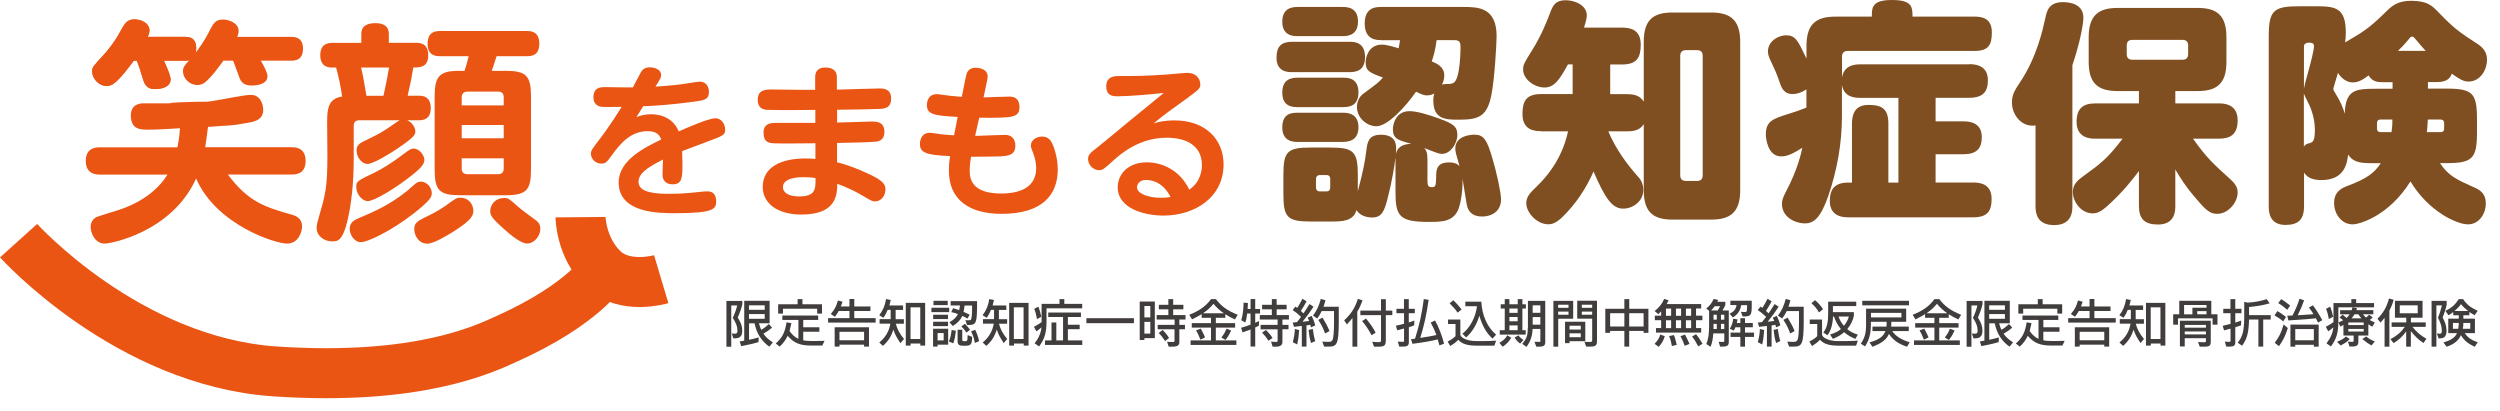 <?xml version="1.0" encoding="UTF-8"?>
<svg id="_レイヤー_1" data-name="レイヤー 1" xmlns="http://www.w3.org/2000/svg" viewBox="0 0 316 52">
  <defs>
    <style>
      .cls-1, .cls-2 {
        fill: none;
      }

      .cls-3 {
        fill: #413d3c;
      }

      .cls-2 {
        stroke: #ea5514;
        stroke-miterlimit: 10;
        stroke-width: 6.32px;
      }

      .cls-4 {
        fill: #ea5514;
      }

      .cls-5 {
        fill: #804f21;
      }
    </style>
  </defs>
  <g>
    <path class="cls-4" d="M80.41,14.82c.38-.15.97-.38,1.91-.38.48,0,2.61.06,3.47,2.17.99-.44,3.78-1.66,4.63-1.66s1.24.84,1.24,1.43c0,.67-.15.74-2.35,1.56-.86.32-2.23.84-3.09,1.16.02.36.04,1.09.04,1.47,0,1.87,0,2.73-1.26,2.73-.17,0-1.26,0-1.26-1.28,0-.3.06-1.6.06-1.85-2.18,1.09-3.09,1.83-3.09,2.84,0,1.41,2.4,1.49,3.91,1.49s2.4-.09,4.1-.27c.34-.04.53-.04.71-.04,1.03,0,1.09.9,1.09,1.22,0,.95-.12,1.54-5.13,1.54-2.13,0-7.19,0-7.19-3.89,0-2.82,3.3-4.42,5.38-5.43-.19-.48-.48-1.05-1.72-1.05-2.14,0-3.45,1.56-4.52,3.03-.61.84-.76,1.07-1.35,1.07-.75,0-1.3-.63-1.3-1.24,0-.42.13-.57,1.2-1.98.21-.27,1.2-1.56,2.69-3.95-1.98.02-2.19.02-2.48,0-.21-.02-1.09-.12-1.09-1.22,0-1.26.95-1.28,1.49-1.28s2.99.06,3.49.04c.17-.29.84-1.6.99-1.87.17-.29.42-.67,1.16-.67s1.43.36,1.43.97c0,.29-.06.42-.72,1.47.65-.04,1.92-.13,3.22-.29.38-.04,2.06-.34,2.4-.34.84,0,1.14.74,1.14,1.28,0,1.01-.61,1.09-2.1,1.28-2.52.34-4.82.51-6.21.55-.38.61-.5.8-.88,1.41"/>
    <path class="cls-4" d="M105.77,15.49c.71,0,3.83-.13,4.46-.13.48,0,1.56,0,1.56,1.3,0,1.18-.88,1.24-1.24,1.26-.17.02-1.28.09-4.75.15v2.44c1.85.44,4.19,1.51,5.03,2,.99.59,1.09,1.03,1.09,1.43,0,.8-.55,1.52-1.3,1.52-.34,0-.46-.06-1.64-.76-.86-.51-1.98-1.05-3.15-1.47-.02,1.34-.06,3.89-4.54,3.89-3.12,0-4.88-1.49-4.88-3.49,0-2.61,2.48-3.6,5.38-3.6.63,0,.97.02,1.28.06v-1.98c-1.43.02-4.73.04-5.36,0-.42-.04-1.2-.08-1.2-1.32s.95-1.26,1.75-1.26h4.8v-1.64c-1.68.02-4.29.04-5.87,0-.44,0-1.41-.02-1.41-1.28s.97-1.3,1.79-1.3c.55,0,3.01.04,3.49.04h1.98v-1.58c0-1.22.97-1.24,1.33-1.24.44,0,1.41.13,1.41,1.22v1.58c.86-.02,4.67-.15,5.45-.15.36,0,1.41,0,1.41,1.26s-.86,1.3-1.55,1.33c-1.24.04-3.87.1-5.28.1v1.62ZM101.63,22.39c-.42,0-2.67,0-2.67,1.26,0,.69.71,1.18,2.02,1.18,2.12,0,2.12-.93,2.1-2.33-.31-.04-.76-.1-1.45-.1"/>
    <path class="cls-4" d="M123.3,17.18c.59-.02,3.2-.13,3.72-.13,1.18,0,1.32.95,1.32,1.33.02,1.26-.93,1.32-1.96,1.39-.9.04-3.49.04-3.64.04-.17.95-.17,1.58-.17,1.77,0,1.16.38,2.88,4,2.88,1.24,0,4.4-.19,4.4-3.2,0-.91-.27-1.62-.4-1.96-.23-.63-.27-.69-.27-.9,0-.76.82-1.14,1.41-1.14.84,0,1.11.54,1.26.82.15.29.73,1.64.73,3.36,0,3.09-1.85,5.59-7.09,5.59-4.14,0-6.67-1.81-6.67-5.45,0-.42.02-1.05.15-1.85-3.2-.13-3.81-.49-3.81-1.56,0-.09,0-1.39,1.26-1.39.21,0,1.2.17,1.41.19.76.08,1.24.11,1.64.13l.46-2.32c-3.07-.17-3.89-.33-3.89-1.51,0-.13,0-1.37,1.26-1.37.25,0,1.32.17,1.53.19.8.09,1.14.1,1.62.15l.5-2.48c.08-.44.25-1.2,1.24-1.2.1,0,1.53,0,1.53,1.12,0,.02-.02.23-.06.46l-.46,2.17c.53-.02,2.82-.1,3.3-.1,1.11,0,1.24.86,1.24,1.28,0,1.37-.72,1.43-5.09,1.39l-.51,2.29Z"/>
    <path class="cls-4" d="M141.3,12.17c-.55,0-1.47,0-1.47-1.26s1.05-1.3,1.6-1.3c2.29,0,3.18,0,6.02-.19.42-.02,2.21-.21,2.57-.21,1.6,0,1.7,1.24,1.7,1.47,0,.52-.21.67-2.06,2.02-1.31.93-2.61,1.87-3.85,2.9.55-.17,1.35-.38,2.65-.38,3.95,0,6.2,2.44,6.2,5.55,0,4.21-3.68,6.48-7.59,6.48-2.36,0-5.79-.86-5.79-3.58,0-1.54,1.18-3.15,3.7-3.15,1.77,0,4.12.88,5.34,3.45,1.53-1.01,1.6-2.67,1.6-3.07,0-3.49-3.77-3.49-4.46-3.49-1.81,0-4.1.55-6.52,2.69-1.49,1.35-1.56,1.41-2.02,1.41-.76,0-1.39-.69-1.39-1.41,0-.57.36-.84,1.18-1.47.53-.4,2.76-2.27,3.22-2.65,1.47-1.2,1.85-1.51,5.17-4.23-1.55.17-4.33.42-5.8.42M144.83,22.75c-.78,0-1.11.5-1.11.93,0,.78,1.41,1.32,3.01,1.32.59,0,.97-.06,1.22-.1-1.07-2.15-2.76-2.15-3.11-2.15"/>
    <path class="cls-2" d="M2.35,30.42s13.77,15.29,32.44,16.53c18.24,1.22,26.56-2.9,29.32-4.15,9.56-4.3,12.17-8.5,12.17-8.5"/>
    <path class="cls-4" d="M28.24,7.66c-.36.51-1.4,1.99-2.36,2.78-.22.17-.56.31-.95.31-.95,0-1.8-.84-1.8-1.71,0-.54.14-.7.79-1.43-.25.06-.31.06-.59.06h-2.61c.62,1.38.84,2.02.84,2.38,0,1.01-1.32,1.21-1.91,1.21-.73,0-1.26-.2-1.54-1.15-.47-1.54-.53-1.71-.81-2.44h-.39c-.34.45-1.68,2.33-2.64,2.97-.23.14-.56.23-.82.23-.81,0-1.79-.79-1.79-1.88,0-.5.14-.62,1.32-1.91.65-.67,1.6-1.91,2.13-2.92.64-1.15.92-1.71,1.85-1.71.98,0,1.94.51,1.94,1.4,0,.28-.09.53-.23.81h4.66c.59,0,1.71.06,1.43,1.96.28-.34,1.12-1.54,1.52-2.33.7-1.4.93-1.82,1.94-1.82.67,0,1.94.42,1.94,1.43,0,.36-.11.62-.17.76h6.79c.42,0,1.52,0,1.52,1.49s-1.04,1.52-1.52,1.52h-3.81c.11.17.84,1.43.84,1.96,0,1.18-1.77,1.18-1.96,1.18-.7,0-1.23-.17-1.54-.87-.14-.34-.7-1.96-.84-2.27h-1.21Z"/>
    <path class="cls-4" d="M23.92,7.61c-.25.06-.31.06-.59.06h-2.61c.62,1.37.84,2.02.84,2.38,0,1.01-1.32,1.21-1.91,1.21-.73,0-1.26-.2-1.54-1.15-.48-1.54-.53-1.71-.81-2.44h-.39c-.34.45-1.68,2.33-2.64,2.98-.23.14-.56.22-.82.22-.81,0-1.8-.79-1.8-1.88,0-.5.14-.62,1.32-1.91.65-.67,1.6-1.91,2.13-2.92.65-1.15.93-1.71,1.85-1.71.98,0,1.94.51,1.94,1.4,0,.28-.09.53-.23.81h4.66c.59,0,1.71.06,1.43,1.97.28-.34-1.49,1.71-.84.98"/>
    <path class="cls-4" d="M22.43,18.6c.2-.95.26-1.68.32-2.39-.32,0-2.37.18-3.94.18-1.06,0-2.27,0-2.27-1.8,0-1.5,1.27-1.53,1.65-1.53h2.95c1.27,0-.66-.03,1.49-.12,3.93-.18,2.94.03,4.27-.18.68-.09,4.01-.77,4.78-.77,1.27,0,1.59,1.24,1.59,1.89,0,1.15-.91,1.45-1.65,1.59-2.8.53-2.5.33-5.33.57-.15,1.27-.27,1.98-.35,2.57h10.89c.44,0,1.8,0,1.8,1.74s-1.39,1.71-1.8,1.71h-8.03c2.63,3.51,4.75,4.13,8.17,5.1.71.21,1.21.65,1.21,1.45,0,.62-.41,2.18-1.89,2.18-1.56,0-9-2.42-11.5-8.23-3.1,6.84-10.86,8.23-11.53,8.23-1.33,0-1.8-1.44-1.8-2.09,0-.53.21-.94.68-1.24.15-.09,2.39-.77,2.74-.88.56-.18,4.31-1.3,6.29-4.51h-8.5c-.44,0-1.83,0-1.83-1.74s1.42-1.71,1.83-1.71h9.76Z"/>
    <path class="cls-4" d="M45.67,5.41v-1.09c0-1.24,1-1.39,1.86-1.39s1.62.32,1.62,1.39v1.09h3.42c.47,0,1.56.03,1.56,1.56s-1,1.56-1.89,1.56c-.18,1.15-.35,2.01-.71,3.57h1.5c1.06,0,1.42.68,1.42,1.57,0,1.53-1.12,1.53-1.56,1.53h-1.42c.68.29,1.03.97,1.03,1.42,0,.41-.18.74-2.12,2.06-.82.59-3.19,2.04-3.92,2.04s-1.39-.83-1.39-1.71c0-.33.06-.74.85-1.12,1.45-.71,1.89-.91,2.83-1.51.27-.15,1.47-1.03,1.77-1.18h-5.1c-.5,0-.71.27-.71.71v4.16c0,3.39-.36,5.63-.53,6.58-.71,3.86-1.45,3.86-2.21,3.86-.95,0-1.95-.65-1.95-1.71,0-.35.09-.71.3-1.42.77-2.65,1.09-3.69,1.06-7.99l-.03-3.98c0-1.68.15-2.95,1.89-3.21-.12-.97-.44-2.57-.76-3.66h-.44c-.41,0-1.56,0-1.56-1.56s1.15-1.56,1.59-1.56h3.6ZM54.58,24.41c0,.5-.21.92-2.21,2.51-3.1,2.42-5.99,3.69-6.73,3.69-.88,0-1.44-.94-1.44-1.71,0-.83.71-1.15,1.09-1.3,2.18-.94,3.89-1.65,6.22-3.51.18-.15.92-.83,1.09-.95.09-.06.3-.18.56-.18.91,0,1.42.86,1.42,1.45M53.64,20.25c0,.65-.91,1.36-1.56,1.89-1.95,1.56-4.75,3.28-5.6,3.28-.68,0-1.45-.86-1.45-1.77,0-.74.15-.8,2.36-1.86.71-.33,2.12-1.18,3.39-2.15,1.09-.8,1.15-.86,1.48-.86.77,0,1.39.86,1.39,1.47M45.64,8.54c.3,1.27.32,1.51.68,3.57h2.15c.32-1.44.47-2.24.71-3.57h-3.54ZM59.83,26.62c0,.59-.15,1.15-2.51,2.65-.86.53-2.51,1.53-3.31,1.53-1.12,0-1.65-1.09-1.65-1.83,0-.85.44-1.06,1.98-1.8.91-.44,1.74-1,1.92-1.12,1.3-.94,1.44-1.06,1.92-1.06,1.18,0,1.65,1,1.65,1.62M63.84,8.95c2.68,0,3.28.59,3.28,3.3v9.12c0,2.69-.56,3.31-3.3,3.31h-5.58c-2.72,0-3.3-.59-3.3-3.31v-9.14c0-2.39.47-3.27,2.92-3.27h.85c.21-.59.38-1.27.53-1.86h-3.6c-.47,0-1.59,0-1.59-1.56s1.03-1.62,1.59-1.62h10.94c.44,0,1.59,0,1.59,1.59s-1.09,1.59-1.59,1.59h-3.81c-.41,1.3-.47,1.44-.62,1.86h1.68ZM58.36,13.32h5.31v-1c0-.47-.21-.74-.71-.74h-3.86c-.5,0-.74.27-.74.74v1ZM63.67,15.8h-5.31v1.68h5.31v-1.68ZM58.36,20.01v1.3c0,.44.21.71.74.71h3.86c.47,0,.71-.27.71-.71v-1.3h-5.31ZM65.44,26.09c.5.44,1.06.85,2.12,1.62.36.27.74.53.74,1.21,0,.88-.74,1.86-1.68,1.86-.8,0-2.12-1.12-2.95-1.86-1.48-1.33-1.71-1.68-1.71-2.24,0-.62.47-1.65,1.8-1.65.47,0,.53.03,1.68,1.06"/>
    <path class="cls-5" d="M163.33,9.12c-.5,0-1.98,0-1.98-1.83,0-1.44.62-2.01,1.98-2.01h7.23c.56,0,1.98,0,1.98,1.92,0,1.74-1.12,1.92-1.98,1.92h-7.23ZM164.06,4.57c-.53,0-1.98,0-1.98-1.83,0-1.71,1.21-1.86,1.98-1.86h5.61c.53,0,1.98,0,1.98,1.83,0,1.71-1.21,1.86-1.98,1.86h-5.61ZM164.06,13.54c-.59,0-1.98,0-1.98-1.83,0-1.71,1.12-1.89,1.98-1.89h5.7c.56,0,1.95,0,1.95,1.86,0,1.68-1.12,1.86-1.95,1.86h-5.7ZM164.06,17.94c-.5,0-1.98,0-1.98-1.83s1.24-1.86,1.98-1.86h5.7c.5,0,1.95.03,1.95,1.83s-1.42,1.86-2.06,1.86h-5.58ZM180.44,22.81c0,.53,0,.85.53.85s.53-.23.56-1.3c0-.83.03-1.83,1.62-1.83.86,0,1.15.29,1.33.47-.44-1.53-.53-1.83-.53-2.24,0-1.68,2.16-1.74,2.42-1.74,1.18,0,1.59.68,2.24,2.89.56,1.86,1.12,4.42,1.12,5.31,0,1.5-1.21,2.15-2.36,2.15-1.09,0-1.77-.44-1.98-1.53-.09-.5-.44-2.8-.53-3.28.06,1.18-.15,2.83-.47,3.75-.62,1.74-2.13,1.74-3.81,1.74-3.78,0-4.19-.77-4.19-3.89v-4.28c-.09.88-.44,3.07-.97,5.1-.44,1.77-.77,2.51-2.01,2.51-.68,0-1.56-.26-1.95-.94-.41,1.45-1.86,1.45-3.31,1.45h-2.48c-2.98,0-3.45-.53-3.45-3.51v-2.36c0-2.98.47-3.48,3.48-3.48h2.42c2.98,0,3.51.5,3.51,3.48v2.04c.71-2.66.94-3.98,1.09-5.25.12-.88.24-1.89,1.8-1.89,1.92,0,1.95,1.24,1.95,1.74,0,.26-.03.38-.03.68.15-.71.68-1.24,1.95-1.27-1.71-.47-2.33-.65-2.33-1.86,0-.41.24-2.27,2.1-2.27.86,0,2.24.38,3.84.97,1.68.62,2.21.98,2.21,2.01,0,1.15-.91,2.42-1.92,2.42-.38,0-.53-.06-2.27-.74.24.26.41.53.41,1.45v2.66ZM168.14,22.6c0-.27-.15-.47-.44-.47h-.89c-.29,0-.47.21-.47.47v1.12c0,.27.18.47.47.47h.89c.29,0,.44-.18.44-.47v-1.12ZM174.6,5.07c-.59,0-2.1,0-2.1-2.1s1.48-2.09,2.1-2.09h10.38c1.86,0,4.19.06,4.19,3.69,0,.88-.24,5.28-.65,7.4-.53,2.66-1.48,3.16-4.07,3.16-1.65,0-3.28,0-3.28-2.42,0-.44.06-.68.12-.89-.18.09-.44.24-.94.24-.38,0-.71-.15-1.36-.47-1.36,1.95-3.6,4.37-5.02,4.37-1.09,0-2.45-.95-2.45-2.45,0-.83.44-1.39.74-1.62,1.86-1.36,2.07-1.53,2.54-2.09-1.71-.62-2.18-.83-2.18-1.95,0-.59.35-2.21,2.06-2.21.65,0,1.95.41,2.1.47.09-.38.12-.62.18-1.03h-2.36ZM181.59,5.07c-.15,1.21-.42,2.15-.62,2.69.65.26,1.59.68,1.59,1.8,0,.53-.21.97-.3,1.15.12-.06.27-.09.5-.09.47,0,.71,0,.97-.15.88-.47.88-4.43.88-4.6,0-.8-.41-.8-1-.8h-2.04Z"/>
    <path class="cls-5" d="M194.8,16.58c-.94,0-2.36-.17-2.36-2.18,0-1.68.53-2.51,2.36-2.51h3.98v-3.75h-.59c-1.09,1.98-1.74,2.92-2.98,2.92s-2.69-1.03-2.69-2.27c0-.62.12-.8,1.18-2.51,1.15-1.86,1.8-3.51,2.21-4.6.38-1.03.71-1.65,1.98-1.65s2.68.68,2.68,1.92c0,.12-.03.59-.35,1.54h4.81c.98,0,2.36.21,2.36,2.15,0,1.68-.53,2.51-2.36,2.51h-1.5v3.75h2.12c1.03,0,1.68.24,2.12.95v-7.58c0-2.89,1.33-3.69,3.66-3.69h4.84c2.33,0,3.69.83,3.69,3.69v18.8c0,2.86-1.36,3.69-3.69,3.69h-4.84c-2.33,0-3.66-.82-3.66-3.69v-8.38c-.53.86-1.47.91-2.12.91h-2.36c.94,2.27,2.45,4.25,3.6,5.55.44.47.82.94.82,1.89,0,1.39-1.3,2.33-2.54,2.33-1.39,0-2.27-1.27-3.75-4.69-.94,2.15-2.24,4.1-3.9,5.72-.88.86-1.42.95-1.8.95-1.5,0-2.8-1.51-2.8-2.66,0-.86.56-1.39,1.3-2.1,2.8-2.71,3.63-5.4,3.98-6.99h-3.42ZM215.22,7.05c0-.47-.23-.71-.71-.71h-1.42c-.44,0-.71.24-.71.71v15.11c0,.47.26.71.71.71h1.42c.47,0,.71-.24.71-.71V7.05Z"/>
    <path class="cls-5" d="M248.91,8.11c.53,0,2.36.03,2.36,2.01,0,1.42-.56,2.24-2.36,2.24h-4.25v2.98h3.48c.53,0,2.36,0,2.36,1.98,0,1.45-.65,2.18-2.36,2.18h-3.48v3.57h4.75c.83,0,2.33.15,2.33,2.07,0,1.48-.47,2.33-2.33,2.33h-15.76c-.53,0-2.36,0-2.36-2.06,0-1.51.62-2.33,2.33-2.33h.47v-7.46c0-1.12.33-2.36,2.09-2.36,1.62,0,2.51.44,2.51,2.36v7.46h1.27v-10.71h-4.81c-.74,0-2.06-.09-2.33-1.62v4.01c0,3.39-.62,6.76-1.71,9.97-1,2.89-1.89,3.51-2.98,3.51-1.18,0-2.89-.77-2.89-2.45,0-.53.15-.86.5-1.56,1.51-2.86,1.92-4.84,2.07-5.55-1,.62-1.8,1.09-2.66,1.09-1.77,0-1.95-2.39-1.95-2.8,0-1.68.98-1.98,2.86-2.57.77-.23,1.68-.56,2.27-.8v-2.3c-.68.44-1.24.59-1.74.59-1.15,0-1.42-.85-1.65-1.5-.33-.97-.59-1.59-1-2.42-.44-.89-.47-1.18-.47-1.48,0-1.3,1.33-2.03,2.3-2.03,1.18,0,1.5.68,2.57,2.95v-1.62c0-2.86,1.33-3.69,3.66-3.69h4.6c0-1.12,0-2.1,2.51-2.1s2.63.77,2.63,2.1h7.82c.85,0,2.21.12,2.21,1.98,0,1.59-.41,2.36-2.21,2.36h-16.02c-.47,0-.71.27-.71.71v2.63c.27-1.51,1.51-1.65,2.33-1.65h13.75Z"/>
    <path class="cls-5" d="M261.95,26.06c0,.56,0,2.39-2.3,2.39-2.16,0-2.36-1.47-2.36-2.39v-10.21c-1.65.29-2.98-1.24-2.98-2.89,0-1,.35-1.56,1.03-2.57,2.12-3.19,2.86-6.61,3.19-8.11.21-1,.5-2.01,2.24-2.01.94,0,2.57.27,2.57,1.98,0,.68-.38,3.01-1.39,5.99v17.82ZM264.84,17.53c-.5,0-2.36,0-2.36-2.13,0-1.68.8-2.33,2.36-2.33h5.52v-1.56h-2.66c-2.33,0-3.69-.8-3.69-3.66v-3.16c0-2.86,1.36-3.69,3.69-3.69h10.06c2.33,0,3.66.82,3.66,3.69v3.16c0,2.86-1.36,3.66-3.66,3.66h-2.8v1.56h5.49c.53,0,2.39,0,2.39,2.13,0,1.77-.89,2.33-2.39,2.33h-3.25c1.68,2.39,2.63,3.25,4.72,5.13.83.74.92,1.27.92,1.65,0,1.33-1.24,2.72-2.57,2.72-.92,0-1.42-.44-2.6-1.83-1.36-1.53-2.27-3.01-2.71-3.78v4.6c0,.56,0,2.36-2.18,2.36-1.71,0-2.42-.71-2.42-2.36v-4.4c-.68.89-1.92,2.57-4.07,4.49-.74.65-1.24.86-1.77.86-1.42,0-2.51-1.39-2.51-2.71,0-.98.59-1.48,1.5-2.13,1.89-1.36,2.92-2.12,4.78-4.6h-3.45ZM276.58,5.75c0-.47-.23-.71-.71-.71h-6.34c-.47,0-.71.24-.71.71v1.09c0,.47.24.71.71.71h6.34c.47,0,.71-.24.71-.71v-1.09Z"/>
    <path class="cls-5" d="M308.42,20.63c1.09,1.62,2.09,2.06,4.34,3.07.89.38,1.45.91,1.45,2.03,0,1.21-.8,2.63-2.27,2.63-1.33,0-4.93-1.56-7.26-5.43-2.74,4.4-6.49,5.43-7.29,5.43-1.48,0-2.36-1.39-2.36-2.68,0-1.53,1.03-1.92,1.71-2.19,2.6-.97,3.42-1.71,4.19-2.86h-.71c-1.65,0-2.68,0-3.42-1.09-.12,1-.38,3.22-3.36,3.22-.94,0-1.74-.21-2.21-.94v4.25c0,1.71-.74,2.36-2.36,2.36-2.1,0-2.1-1.8-2.1-2.36V4.63c0-3.33.59-3.84,3.9-3.84h1.98c2.48,0,3.86.12,3.86,3.33,0,.62-.06,1.06-.09,1.24,2.21-1.3,2.92-1.68,5.07-3.78.8-.8,1.51-1.48,3.3-1.48,2.07,0,2.71.71,3.37,1.39,2.07,2.15,2.66,2.54,5.05,4.1.86.56,1.15,1.24,1.15,1.98,0,1.18-.8,2.74-2.36,2.74-.68,0-1.21-.38-2.1-1-.32,1.06-1.45,1.06-1.86,1.06h-1.15v.83h2.33c3.31,0,3.87.56,3.87,3.84v1.71c0,3.31-.59,3.87-3.87,3.87h-.79ZM291.21,11.24c.06-.21.12-.59.15-.71.24-.91.68-2.42.89-3.36.3-1.33.35-1.65-.06-1.74-.06-.03-.97-.18-.97.45v5.37ZM291.21,18.53c.21-.3.33-.33.83-.47.38-.12.56-.44.56-1.65,0-1.42-.5-2.72-.65-3.01-.09-.23-.65-1.3-.74-1.56v6.7ZM302.43,10.39h-1.24c-.8,0-1.36-.12-1.8-.86-.62.47-1.24.89-2.01.89s-1.48-.56-1.86-1.21c-.21.68-.59,1.95-.59,2.01,0,.18.09.3.27.59.71,1.12,1,1.95,1.18,2.57.06-3.04,1.41-3.16,3.83-3.16h2.21v-.83ZM300.89,15.11c-.3,0-.44.17-.44.47v.68c0,.27.15.44.44.44h1.39c.12-.77.12-1.18.12-1.59h-1.5ZM306.62,6.43c-.12-.09-1.24-1.39-1.42-1.62-.09-.09-.15-.18-.3-.18-.18,0-.27.12-.39.27-.62.76-1.09,1.24-1.41,1.53h3.51ZM306.88,15.11c-.06.97-.09,1.3-.12,1.59h1.74c.3,0,.44-.17.44-.44v-.68c0-.3-.15-.47-.44-.47h-1.62Z"/>
    <path class="cls-2" d="M73.38,27.45s.03,3.76,2.77,6.5c2.74,2.74,7.43,1.34,7.43,1.34"/>
    <path class="cls-3" d="M93.82,38.49c-.16.63-.26.94-.57,1.66.4.61.57,1.08.57,1.67,0,.34-.08.59-.25.74-.15.15-.34.2-.87.22l-.21-.62h.18s.16.02.16.02c.3,0,.38-.08.38-.39,0-.5-.17-.98-.59-1.61.29-.63.41-.97.56-1.57h-.75v5.22h-.61v-5.79h2.01v.46ZM94.67,42.95c.47-.1.65-.14,1.23-.3l-.03.6c-.84.23-1.25.32-2.18.5l-.2-.59.58-.1v-5.04h3.21v2.84h-1.35c.11.4.16.54.29.83.38-.22.59-.39.96-.73l.41.46c-.38.31-.66.51-1.09.76.27.4.56.68,1.19,1.1l-.44.54c-1-.7-1.62-1.68-1.87-2.95h-.7v2.09ZM96.66,38.59h-1.99v.57h1.99v-.57ZM96.66,39.7h-1.99v.6h1.99v-.6Z"/>
    <path class="cls-3" d="M102.56,43.68c-1.47-.01-2.19-.31-3-1.23-.29.58-.57.96-1.01,1.36l-.5-.39c.82-.71,1.18-1.41,1.37-2.68l.61.11c-.15.7-.18.82-.23,1,.42.55.68.77,1.12.98v-2.39h-2.03v-.56h4.53v.56h-1.89v.93h2.04v.56h-2.04v1.09c.26.05.6.08.97.08h.74c.25,0,.46,0,.98-.02l-.27.59c-.33.01-.46.01-.72.01h-.67ZM98.36,39.64v-1.18h2.46v-.65h.61v.65h2.47v1.18h-.61v-.62h-4.32v.62h-.61Z"/>
    <path class="cls-3" d="M106.01,39.32c-.14.25-.25.41-.48.72l-.52-.35c.53-.64.67-.91.9-1.71l.59.16c-.12.35-.16.45-.22.6h1.09v-.95h.61v.95h2.04v.57h-2.04v.9h2.7v.57h-6.01v-.57h2.7v-.9h-1.35ZM109.22,43.81v-.24h-3.11v.24h-.61v-2.44h4.34v2.44h-.61ZM106.11,43.01h3.11v-1.07h-3.11v1.07Z"/>
    <path class="cls-3" d="M113.8,43.36c-.5-.76-.67-1.08-.87-1.69-.3.89-.68,1.48-1.33,2.05l-.46-.43c.78-.63,1.25-1.44,1.4-2.38h-1.36v-.57h1.4v-1.17h-.38c-.16.4-.29.65-.54,1l-.52-.33c.46-.59.73-1.23.86-2.04l.59.12c-.08.35-.11.49-.17.69h1.73v.57h-.94v1.17h1.04v.57h-1.02c.22.78.45,1.19,1.04,1.93l-.45.52ZM114.48,38.28h2.46v5.4h-.61v-.26h-1.23v.26h-.61v-5.4ZM115.09,42.85h1.23v-4h-1.23v4Z"/>
    <path class="cls-3" d="M119.98,39.45h-2.25v-.55h2.25v.55ZM117.94,41.55h1.91v2.02h-1.34v.24h-.57v-2.27ZM119.83,40.33h-1.88v-.55h1.88v.55ZM119.83,41.22h-1.88v-.55h1.88v.55ZM119.79,38.57h-1.8v-.55h1.8v.55ZM118.51,43.03h.77v-.93h-.77v.93ZM119.94,43.17c.2-.52.25-.75.35-1.46l.54.1c-.09.72-.16,1.04-.33,1.59l-.55-.23ZM122.31,40.28c-.39-.22-.52-.28-.67-.35-.23.51-.58.88-1.2,1.28l-.43-.47c.58-.35.86-.62,1.07-1.04-.32-.12-.44-.16-.84-.25l.23-.5.43.14.18.06.16.05c.04-.16.06-.28.1-.59h-1.18v-.55h3.34v.88c-.03,1.84-.15,2.12-.98,2.14h-.29l-.21-.62.25.02h.16c.21,0,.26-.01.31-.1.08-.14.13-.67.13-1.4v-.36h-.95c-.05.39-.07.57-.13.8.2.08.35.15.78.35l-.29.52ZM121.64,42.96c0,.11.05.16.15.16h.28c.16,0,.21-.08.22-.36l.02-.41.57.23-.02.37c-.04.58-.22.75-.79.75h-.42c-.42,0-.6-.16-.61-.56v-1.46h.59v1.29ZM121.96,40.93c.31.31.44.46.65.76l-.45.35c-.27-.39-.38-.52-.65-.78l.45-.33ZM123.26,41.68c.23.46.41.98.5,1.44l-.54.23c-.12-.67-.22-.94-.48-1.47l.52-.19Z"/>
    <path class="cls-3" d="M126.87,43.36c-.5-.76-.67-1.08-.87-1.69-.3.89-.68,1.48-1.33,2.05l-.46-.43c.78-.63,1.25-1.44,1.4-2.38h-1.36v-.57h1.4v-1.17h-.39c-.16.4-.29.65-.54,1l-.52-.33c.46-.59.72-1.23.85-2.04l.59.12c-.08.35-.11.49-.17.69h1.73v.57h-.94v1.17h1.04v.57h-1.03c.22.78.45,1.19,1.04,1.93l-.45.52ZM127.55,38.28h2.46v5.4h-.61v-.26h-1.23v.26h-.61v-5.4ZM128.15,42.85h1.23v-4h-1.23v4Z"/>
    <path class="cls-3" d="M131.67,38.41h2.25v-.6h.61v.6h2.26v.56h-4.51v1.62c0,1.46-.24,2.27-.94,3.2l-.56-.39c.53-.69.8-1.34.86-2.02-.22.2-.29.25-.64.5l-.31-.57c.48-.27.55-.31.97-.59v-2.32ZM131.08,40.34c-.13-.67-.18-.87-.35-1.31l.52-.27c.17.45.24.69.37,1.27l-.53.3ZM132.09,43.6v-.57h.82v-2.27h.61v2.27h.85v-2.96h-1.87v-.57h4.13v.57h-1.65v.98h1.49v.56h-1.49v1.42h1.82v.57h-4.7Z"/>
    <rect class="cls-3" x="137.32" y="40.22" width="6.01" height=".63"/>
    <path class="cls-3" d="M145.97,42.74h-1.32v.24h-.59v-4.87h1.91v4.62ZM145.4,38.68h-.75v1.44h.75v-1.44ZM145.4,40.68h-.75v1.49h.75v-1.49ZM146.33,41.62v-.56h2.14v-.67h-2.27v-.57h1.48v-.72h-1.2v-.57h1.2v-.72h.61v.72h1.29v.57h-1.29v.72h1.56v.57h-.78v.67h.71v.56h-.71v1.62c.01.4-.24.57-.85.58h-.5l-.2-.62.37.02c.1,0,.25.01.33.01.2,0,.24-.03.24-.17v-1.44h-2.14ZM146.95,41.71c.37.36.53.56.82,1.01l-.5.39c-.32-.48-.48-.69-.81-1.02l.48-.37Z"/>
    <path class="cls-3" d="M154.88,40.17h-1.2v.67h2.44v.57h-2.44v1.62h2.6v.57h-5.79v-.57h2.58v-1.62h-2.43v-.57h2.43v-.67h-1.18v-.47c-.3.2-.55.33-1.22.67l-.35-.58c1.32-.53,2.07-1.07,2.76-1.98h.61c.69.91,1.44,1.45,2.76,1.98l-.36.59c-.58-.28-.81-.41-1.21-.66v.46ZM151.73,42.93c-.29-.73-.32-.78-.55-1.17l.6-.22c.33.62.39.76.54,1.11l-.58.28ZM154.7,39.6c-.52-.35-.91-.71-1.32-1.2-.41.5-.77.82-1.33,1.2h2.65ZM154.38,42.66c.33-.42.46-.64.64-1.11l.6.22c-.3.63-.41.81-.72,1.2l-.52-.31Z"/>
    <path class="cls-3" d="M157.64,39.64c-.06.51-.1.73-.23,1.13l-.52-.3c.18-.54.28-1.25.3-2.22l.55.05c-.01.42-.03.58-.04.76h.37v-1.26h.59v1.26h.61v.57h-.61v1.17c.15-.07.23-.1.49-.23l-.03.6c-.24.13-.32.16-.46.22v2.41h-.59v-2.15c-.38.14-.49.18-1.02.36l-.17-.58c.64-.19.87-.27,1.19-.39v-1.41h-.42ZM159.34,41.62v-.56h2.15v-.67h-2.25v-.57h1.52v-.72h-1.23v-.57h1.23v-.72h.61v.72h1.26v.57h-1.26v.72h1.55v.57h-.82v.67h.77v.56h-.77v1.57c0,.45-.25.63-.87.63h-.37l-.2-.64.29.02c.16.01.29.02.36.02.12,0,.18-.05.18-.16v-1.43h-2.15ZM160.02,41.71c.43.44.58.62.83,1.01l-.51.35c-.31-.47-.47-.67-.82-1.03l.5-.33Z"/>
    <path class="cls-3" d="M163.92,40.73c.29-.35.34-.42.53-.68-.47-.43-.65-.58-1.06-.86l.35-.44.23.17c.29-.45.39-.63.65-1.15l.53.31c-.27.51-.41.74-.72,1.22l.33.31c.21-.3.36-.54.76-1.18l.51.34c-.53.8-.78,1.15-1.39,1.9.14-.01.41-.05.84-.1-.07-.16-.09-.2-.19-.42l.51-.22c.25.53.33.76.45,1.2l-.54.25c-.04-.17-.05-.22-.08-.32l-.49.07v2.68h-.59v-2.61l-.99.11-.16-.54.51-.05ZM163.41,43.25c.18-.73.23-1.04.26-1.67l.54.14c-.05.76-.1,1.18-.25,1.82l-.55-.29ZM165.94,41.59c.12.83.16,1.04.31,1.52l-.53.25c-.17-.55-.24-.93-.32-1.66l.54-.12ZM167.05,39.34c-.2.4-.28.54-.55.92l-.54-.37c.48-.63.73-1.16.99-2.1l.59.16c-.11.41-.16.56-.25.82h1.93v2.11c-.03,2.55-.21,2.95-1.27,2.93h-.58l-.23-.63c.47.03.61.03.82.03.28,0,.41-.08.5-.31.09-.23.16-1.11.16-2.02v-1.56h-1.55ZM167.17,40.15c.47.79.61,1.05.88,1.7l-.56.3c-.26-.71-.4-.99-.86-1.72l.53-.28Z"/>
    <path class="cls-3" d="M170.96,40.18c-.25.32-.35.44-.71.82l-.35-.51c.88-.8,1.37-1.57,1.74-2.72l.59.2c-.26.68-.41,1-.67,1.43v4.42h-.61v-3.63ZM175.16,43.01c.02.63-.16.8-.86.81h-.62l-.23-.62.33.03c.14,0,.36.02.46.02.27,0,.32-.04.32-.23v-3.19h-2.61v-.57h2.61v-1.44h.61v1.44h.82v.57h-.82v3.2ZM172.66,40.26c.54.66.86,1.11,1.22,1.78l-.51.34c-.46-.84-.68-1.16-1.2-1.8l.49-.32Z"/>
    <path class="cls-3" d="M177.46,39.59h-.95v-.56h.95v-1.22h.61v1.22h.76v.56h-.76v1.17c.31-.1.36-.11.71-.24l-.03.61c-.33.12-.37.14-.67.23v1.93c0,.36-.2.52-.68.52h-.53l-.19-.63.4.02c.09,0,.19.01.24.01.11,0,.15-.04.15-.14v-1.55c-.35.09-.41.11-.86.23l-.17-.58c.5-.11.58-.12,1.03-.25v-1.34ZM181.95,43.67c-.13-.49-.17-.63-.22-.77-.91.22-1.69.36-3.19.56l-.19-.58.51-.07c.54-1.69.86-3.1,1.11-5.01l.61.1c-.31,2.08-.52,3.01-1.06,4.81,1.04-.15,1.38-.22,2.04-.37-.2-.54-.38-.94-.72-1.57l.55-.27c.46.82.91,2,1.14,2.94l-.58.22Z"/>
    <path class="cls-3" d="M184.6,42.31c.02.43,1.03.83,2.05.8h.99c.38,0,.74-.01,1.47-.05l-.22.63c-.31,0-.44,0-1.22,0h-1.06c-1.12,0-1.82-.22-2.28-.74-.33.33-.56.51-1.01.79l-.34-.57c.5-.26.72-.41,1-.68v-1.54h-.95v-.56h1.56v1.91ZM183.7,37.95c.4.39.61.61,1.05,1.17l-.51.4c-.29-.43-.4-.56-1.01-1.18l.47-.39ZM188.65,42.8c-.79-.73-1.29-1.62-1.66-2.9-.33,1.13-.9,2.06-1.67,2.75l-.47-.47c.99-.79,1.67-2.08,1.84-3.48h-1.47v-.57h2.02c.09,1.75.76,3.24,1.87,4.17l-.46.5Z"/>
    <path class="cls-3" d="M191.02,42.69c-.3.5-.57.78-1.08,1.14l-.42-.49c.54-.33.74-.52,1.01-.96l.49.31ZM189.57,42.29v-.55h.63v-2.74h-.51v-.54h.51v-.65h.59v.65h1.05v-.65h.59v.65h.44v.54h-.44v2.74h.42v.55h-3.28ZM190.79,39.55h1.04v-.55h-1.04v.55ZM190.79,40.61h1.04v-.54h-1.04v.54ZM190.79,41.74h1.04v-.61h-1.04v.61ZM191.92,42.38c.21.27.35.4.65.59l-.42.46c-.31-.23-.45-.39-.71-.76l.48-.28ZM193.96,43.2h.41c.09.02.17.02.21.02.09,0,.12-.02.12-.1v-1.54h-.98c-.04.93-.27,1.59-.78,2.27l-.53-.39c.59-.71.68-.98.72-2.16v-3.27h2.19v5.24c-.01.39-.18.53-.67.55h-.46l-.23-.61ZM193.73,39.54h.97v-.95h-.97v.95ZM193.73,41.04h.97v-.96h-.97v.96Z"/>
    <path class="cls-3" d="M198.85,40.29h-1.89v3.53h-.61v-5.79h2.5v2.27ZM198.26,38.52h-1.31v.39h1.31v-.39ZM198.26,39.39h-1.31v.39h1.31v-.39ZM198.39,43.37h-.57v-2.7h2.56v2.46h-1.99v.24ZM199.81,41.17h-1.42v.48h1.42v-.48ZM199.81,42.13h-1.42v.49h1.42v-.49ZM201.86,43.08c0,.58-.16.73-.84.73h-.53l-.22-.61.27.02c.11,0,.24,0,.36,0,.31,0,.35-.02.35-.22v-2.72h-1.89v-2.27h2.5v5.06ZM201.25,38.52h-1.31v.39h1.31v-.39ZM201.25,39.39h-1.31v.39h1.31v-.39Z"/>
    <path class="cls-3" d="M205.33,37.81h.61v1.22h2.42v3.04h-.61v-.24h-1.82v1.98h-.61v-1.98h-1.8v.24h-.61v-3.04h2.41v-1.22ZM203.52,41.27h1.8v-1.68h-1.8v1.68ZM207.75,39.59h-1.82v1.68h1.82v-1.68Z"/>
    <path class="cls-3" d="M210.43,42.5c-.19.58-.34.85-.77,1.34l-.52-.38c.43-.47.57-.69.72-1.18l.57.22ZM209.97,39.36c-.13.14-.18.19-.36.35l-.46-.39c.61-.5.95-.94,1.2-1.54l.56.18c-.11.24-.15.32-.24.47h4.36v.56h-.65v.91h.8v.57h-.8v1h.65v.57h-5.71v-.57h.65v-1h-.8v-.57h.8v-.55ZM210.58,39.92h.65v-.91h-.65v.91ZM210.58,41.48h.65v-1h-.65v1ZM211.57,42.35c.16.36.18.47.37,1.24l-.61.15c-.12-.65-.18-.84-.35-1.26l.59-.13ZM211.84,39.92h.65v-.91h-.65v.91ZM211.84,41.48h.65v-1h-.65v1ZM212.99,42.29c.31.62.37.75.56,1.18l-.6.24c-.23-.61-.32-.82-.54-1.22l.58-.2ZM213.1,39.92h.66v-.91h-.66v.91ZM213.1,41.48h.66v-1h-.66v1ZM214.38,42.24c.28.33.35.45.82,1.21l-.54.33c-.35-.65-.48-.85-.78-1.25l.51-.29Z"/>
    <path class="cls-3" d="M218.08,38.15v.44l-.36.65h.8v3.96c.01.45-.18.6-.75.61h-.35l-.18-.61.38.02h.18c.1,0,.15-.04.15-.11v-.97h-1.39c-.06.76-.13,1.12-.34,1.7l-.54-.36c.26-.66.34-1.16.35-2.23v-1.97l-.36-.28c.47-.39.7-.68.93-1.21l.58.13c-.07.12-.08.14-.12.23h1.02ZM216.74,38.7c-.14.19-.29.39-.46.54h.84l.31-.54h-.69ZM216.59,40.94v.65s.41,0,.41,0v-.65h-.41ZM217,39.78h-.41v.63h.41v-.63ZM217.95,39.78h-.42v.63h.42v-.63ZM217.53,41.59h.42v-.65h-.42v.65ZM220.31,39.44h.12c.21,0,.27,0,.31-.05.06-.05.09-.25.09-.59v-.23h-.74c-.13.72-.45,1.19-1.06,1.55l-.41-.46c.56-.28.8-.57.88-1.1h-.78v-.55h2.7v.76c-.02,1.06-.12,1.19-.86,1.23h-.29l-.22-.59.27.02ZM219.35,41.37c-.07.18-.09.21-.2.42l-.5-.24c.26-.44.32-.63.44-1.27l.54.1-.1.45h.45v-.61h.59v.61h.99v.54h-.99v.67h1.14v.55h-1.14v1.23h-.59v-1.23h-1.24v-.55h1.24v-.67h-.63Z"/>
    <path class="cls-3" d="M222.7,40.73c.29-.35.34-.42.54-.68-.47-.43-.65-.58-1.06-.86l.35-.44.23.17c.29-.45.39-.63.65-1.15l.53.31c-.27.51-.41.74-.72,1.22l.33.31c.21-.3.36-.54.76-1.18l.51.34c-.53.8-.78,1.15-1.39,1.9.14-.01.41-.05.84-.1-.07-.16-.09-.2-.19-.42l.51-.22c.25.53.33.76.45,1.2l-.54.25c-.04-.17-.05-.22-.08-.32l-.49.07v2.68h-.59v-2.61l-.99.11-.16-.54.51-.05ZM222.19,43.25c.18-.73.23-1.04.26-1.67l.54.14c-.05.76-.1,1.18-.25,1.82l-.55-.29ZM224.72,41.59c.12.83.16,1.04.31,1.52l-.53.25c-.17-.55-.24-.93-.32-1.66l.54-.12ZM225.83,39.34c-.2.4-.28.54-.56.92l-.54-.37c.48-.63.73-1.16.99-2.1l.59.16c-.11.41-.16.56-.25.82h1.93v2.11c-.03,2.55-.21,2.95-1.27,2.93h-.58l-.23-.63c.47.03.61.03.82.03.28,0,.41-.08.5-.31.09-.23.16-1.11.16-2.02v-1.56h-1.55ZM225.96,40.15c.47.79.61,1.05.88,1.7l-.56.3c-.26-.71-.4-.99-.86-1.72l.53-.28Z"/>
    <path class="cls-3" d="M230.32,42.31c.02.43,1.03.83,2.05.8h.99c.38,0,.74-.01,1.47-.05l-.22.63c-.31,0-.44,0-1.22,0h-1.06c-1.12,0-1.82-.22-2.28-.74-.33.33-.56.51-1.01.79l-.34-.57c.5-.26.72-.41,1-.68v-1.54h-.95v-.56h1.56v1.91ZM229.42,37.94c.47.4.68.65,1.01,1.14l-.51.41c-.31-.52-.52-.78-.96-1.16l.46-.39ZM234.34,39.88c-.16.7-.41,1.2-.85,1.72.41.33.68.48,1.34.7l-.31.54c-.63-.27-1.01-.49-1.42-.85-.4.35-.77.57-1.42.84l-.36-.54c.73-.25,1.03-.4,1.37-.7-.37-.42-.69-1.02-.87-1.57h-.13c-.03.99-.29,1.84-.7,2.36l-.52-.35c.45-.59.61-1.24.61-2.42v-1.48h3.55v.56h-2.95v.76h2.65v.44ZM232.39,40.01c.14.41.36.81.68,1.17.29-.34.51-.75.63-1.17h-1.31Z"/>
    <path class="cls-3" d="M239.17,41.84c.43.64,1.16,1.11,2.21,1.42l-.33.57c-1.12-.38-1.72-.81-2.29-1.62-.29.7-.89,1.16-2.08,1.62l-.38-.55c1.19-.33,1.76-.74,2.02-1.43h-1.64v-.57h1.77c.01-.11.02-.25.02-.42v-.18h-1.99v.3c0,1.19-.21,2-.74,2.81l-.53-.35c.5-.74.67-1.36.66-2.45v-1.97h5.07v1.66h-1.88v.18c0,.1-.01.32-.02.42h2.23v.57h-2.12ZM241.3,38.59h-5.91v-.57h5.91v.57ZM236.49,40.12h3.85v-.57h-3.85v.57Z"/>
    <path class="cls-3" d="M246.32,40.17h-1.2v.67h2.44v.57h-2.44v1.62h2.6v.57h-5.79v-.57h2.58v-1.62h-2.43v-.57h2.43v-.67h-1.18v-.47c-.3.2-.55.33-1.22.67l-.35-.58c1.32-.53,2.07-1.07,2.76-1.98h.61c.69.91,1.44,1.45,2.76,1.98l-.36.59c-.58-.28-.81-.41-1.21-.66v.46ZM243.18,42.93c-.29-.73-.32-.78-.55-1.17l.6-.22c.33.62.39.76.54,1.11l-.58.28ZM246.15,39.6c-.52-.35-.91-.71-1.32-1.2-.41.5-.77.82-1.33,1.2h2.65ZM245.82,42.66c.33-.42.46-.64.64-1.11l.6.22c-.3.63-.41.81-.72,1.2l-.52-.31Z"/>
    <path class="cls-3" d="M250.58,38.49c-.16.63-.26.94-.57,1.66.4.61.57,1.08.57,1.67,0,.34-.08.59-.25.74-.15.15-.34.2-.87.22l-.21-.62h.18s.16.02.16.02c.3,0,.38-.08.38-.39,0-.5-.17-.98-.59-1.61.29-.63.41-.97.56-1.57h-.75v5.22h-.61v-5.79h2.01v.46ZM251.43,42.95c.47-.1.65-.14,1.23-.3l-.03.6c-.84.23-1.25.32-2.18.5l-.2-.59.58-.1v-5.04h3.21v2.84h-1.35c.1.4.16.54.29.83.38-.22.59-.39.96-.73l.41.46c-.38.31-.66.51-1.09.76.27.4.56.68,1.19,1.1l-.44.54c-1-.7-1.62-1.68-1.87-2.95h-.7v2.09ZM253.42,38.59h-1.99v.57h1.99v-.57ZM253.42,39.7h-1.99v.6h1.99v-.6Z"/>
    <path class="cls-3" d="M259.31,43.68c-1.47-.01-2.19-.31-3-1.23-.29.58-.57.96-1.01,1.36l-.5-.39c.82-.71,1.18-1.41,1.37-2.68l.61.11c-.15.7-.18.82-.23,1,.42.55.68.77,1.12.98v-2.39h-2.03v-.56h4.53v.56h-1.89v.93h2.04v.56h-2.04v1.09c.26.05.6.08.97.08h.74c.25,0,.46,0,.98-.02l-.27.59c-.33.01-.46.01-.72.01h-.67ZM255.12,39.64v-1.18h2.46v-.65h.61v.65h2.47v1.18h-.61v-.62h-4.32v.62h-.61Z"/>
    <path class="cls-3" d="M262.76,39.32c-.14.25-.25.41-.48.72l-.52-.35c.53-.64.67-.91.9-1.71l.59.16c-.12.35-.16.45-.22.6h1.09v-.95h.61v.95h2.04v.57h-2.04v.9h2.7v.57h-6.01v-.57h2.7v-.9h-1.35ZM265.98,43.81v-.24h-3.11v.24h-.61v-2.44h4.34v2.44h-.61ZM262.87,43.01h3.11v-1.07h-3.11v1.07Z"/>
    <path class="cls-3" d="M270.56,43.36c-.5-.76-.67-1.08-.87-1.69-.3.89-.68,1.48-1.33,2.05l-.46-.43c.78-.63,1.25-1.44,1.4-2.38h-1.36v-.57h1.4v-1.17h-.39c-.16.4-.29.65-.54,1l-.52-.33c.46-.59.72-1.23.85-2.04l.59.12c-.08.35-.11.49-.17.69h1.73v.57h-.94v1.17h1.04v.57h-1.03c.22.78.45,1.19,1.04,1.93l-.45.52ZM271.24,38.28h2.46v5.4h-.61v-.26h-1.23v.26h-.61v-5.4ZM271.85,42.85h1.23v-4h-1.23v4Z"/>
    <path class="cls-3" d="M279.67,41.04v-.8h-4.37v.8h-.61v-1.32h.77v-1.7h4.05v1.7h.78v1.32h-.61ZM279.44,40.55v2.67c0,.44-.18.59-.68.6h-.71l-.22-.59.39.02c.1,0,.26.01.38.01.19,0,.23-.03.23-.17v-.34h-2.68v1.04h-.61v-3.25h3.9ZM277.12,39.72v-.82h1.78v-.35h-2.83v1.18h1.04ZM276.15,41.42h2.68v-.35h-2.68v.35ZM278.83,41.9h-2.68v.37h2.68v-.37ZM278.9,39.33h-1.17v.39h1.17v-.39Z"/>
    <path class="cls-3" d="M281.93,39.59h-.91v-.56h.91v-1.22h.61v1.22h.78v.56h-.78v1.18c.27-.08.35-.1.75-.25l-.03.61c-.34.12-.39.14-.72.24v1.92c.01.36-.2.52-.68.52h-.46l-.18-.63.33.02c.08,0,.16.01.23.01.12,0,.16-.03.16-.14v-1.53c-.36.1-.42.11-.82.22l-.17-.58c.47-.11.54-.13.99-.24v-1.35ZM287.02,39.82v.57h-.95v3.42h-.61v-3.42h-1.18c-.05,1.69-.24,2.42-.88,3.31l-.55-.38c.62-.8.8-1.49.82-3.13v-2.03l.44.09c.83-.04,1.71-.2,2.39-.44l.39.53c-.95.26-1.4.34-2.61.47v1.02h2.74Z"/>
    <path class="cls-3" d="M287.85,39.32c.44.25.67.4,1.1.74l-.35.57c-.33-.29-.49-.4-1.1-.76l.35-.54ZM287.53,43.32c.58-.78.81-1.25,1.12-2.31l.53.46c-.32,1-.57,1.51-1.12,2.29l-.54-.44ZM288.34,37.81c.4.23.49.3,1.14.82l-.38.53c-.45-.4-.66-.56-1.13-.85l.37-.5ZM292.09,40.29c-.3.04-.41.05-1.46.12-.61.04-.68.04-1.38.09l-.14-.59.66-.03c.52-1.05.63-1.33.89-2.12l.58.2c-.3.82-.42,1.09-.81,1.89.35-.03.65-.05.76-.05.62-.03.7-.04.91-.06.12-.01.22-.03.32-.04-.23-.37-.31-.48-.58-.82l.51-.29c.31.4.82,1.2,1.19,1.88l-.54.31c-.13-.28-.19-.4-.27-.55l-.63.07ZM293.08,41.03v2.79h-.61v-.24h-2.35v.24h-.61v-2.79h3.57ZM292.47,41.59h-2.35v1.42h2.35v-1.42Z"/>
    <path class="cls-3" d="M294.96,38.31h2.25v-.5h.61v.5h2.26v.54h-4.51v1.74c0,1.46-.24,2.27-.94,3.2l-.56-.39c.53-.69.8-1.34.86-2.02-.22.2-.29.25-.64.5l-.31-.57c.48-.27.56-.31.97-.59v-2.42ZM294.37,40.34c-.14-.71-.19-.88-.35-1.31l.52-.27c.16.43.23.66.37,1.27l-.53.3ZM297.01,42.85c-.34.36-.54.5-1.16.82l-.45-.47c.64-.27.84-.39,1.12-.67l.49.33ZM296.13,39.79c.22.18.26.21.47.4.18-.16.26-.27.4-.46h-1.21v-.52h1.46c.05-.18.07-.22.09-.35l.59.1-.08.24h2.14v.52h-1.31c.16.21.24.3.39.43.17-.15.2-.18.39-.37l.46.36c-.2.16-.22.18-.39.31.18.1.31.16.65.31l-.32.54c-.25-.15-.35-.21-.5-.31v1.42h-1.26v.76c0,.48-.2.63-.79.63h-.33l-.2-.61h.25c.09.02.2.02.26.02.19,0,.21-.02.21-.27v-.53h-1.29v-1.35c-.12.07-.18.1-.38.23l-.25-.54c.31-.12.36-.14.59-.27-.21-.18-.24-.21-.46-.36l.41-.35ZM298.77,40.76h-1.94v.33h1.94v-.33ZM298.77,41.58h-1.94v.33h1.94v-.33ZM298.49,40.24c-.16-.18-.26-.29-.4-.52h-.48c-.12.2-.22.35-.38.52h1.26ZM299.09,42.53c.37.3.61.44,1.09.63l-.42.5c-.47-.26-.65-.38-1.16-.81l.49-.33Z"/>
    <path class="cls-3" d="M301.41,40.17c-.15.19-.26.32-.51.61l-.39-.49c.76-.76,1.16-1.47,1.46-2.56l.59.16c-.17.58-.31.94-.54,1.36v4.57h-.61v-3.64ZM304.74,40.75h1.87v.57h-1.67c.58.71.95,1.03,1.76,1.5l-.38.54c-.64-.44-1.1-.88-1.59-1.51v1.97h-.59v-1.93c-.44.63-.96,1.1-1.59,1.48l-.4-.5c.81-.42,1.32-.86,1.82-1.55h-1.67v-.57h1.85v-.59h-1.43v-2.14h3.49v2.14h-1.47v.59ZM305.6,38.59h-2.27v1.01h2.27v-1.01Z"/>
    <path class="cls-3" d="M309.27,38.49c-.14.61-.23.9-.52,1.64.35.65.49,1.15.49,1.69,0,.33-.07.57-.22.74-.14.15-.3.2-.78.22l-.21-.62h.18s.15.02.15.02c.22,0,.29-.08.29-.34,0-.55-.14-1.01-.49-1.67.22-.55.31-.85.5-1.57h-.7v5.22h-.61v-5.79h1.91v.46ZM312.79,43.83c-.86-.41-1.33-.8-1.73-1.47-.29.69-.88,1.16-1.81,1.47l-.4-.55c.93-.25,1.51-.65,1.71-1.17h-1.1v-1.83h1.33v-.43h-.7v-.41c-.27.2-.3.22-.6.41l-.39-.55c.82-.41,1.25-.8,1.68-1.49h.56c.46.69.89,1.02,1.84,1.48l-.39.56c-.35-.2-.48-.29-.66-.42v.42h-.76v.43h1.46v1.83h-1.29c.41.58.85.88,1.65,1.16l-.4.57ZM310.05,40.82v.74h.67c.04-.23.06-.43.07-.74h-.74ZM311.97,39.31c-.33-.25-.62-.52-.9-.87-.24.33-.55.65-.82.87h1.72ZM311.37,40.82c0,.26-.02.46-.07.74h.94v-.74h-.87Z"/>
  </g>
  <rect class="cls-1" width="316" height="52"/>
</svg>